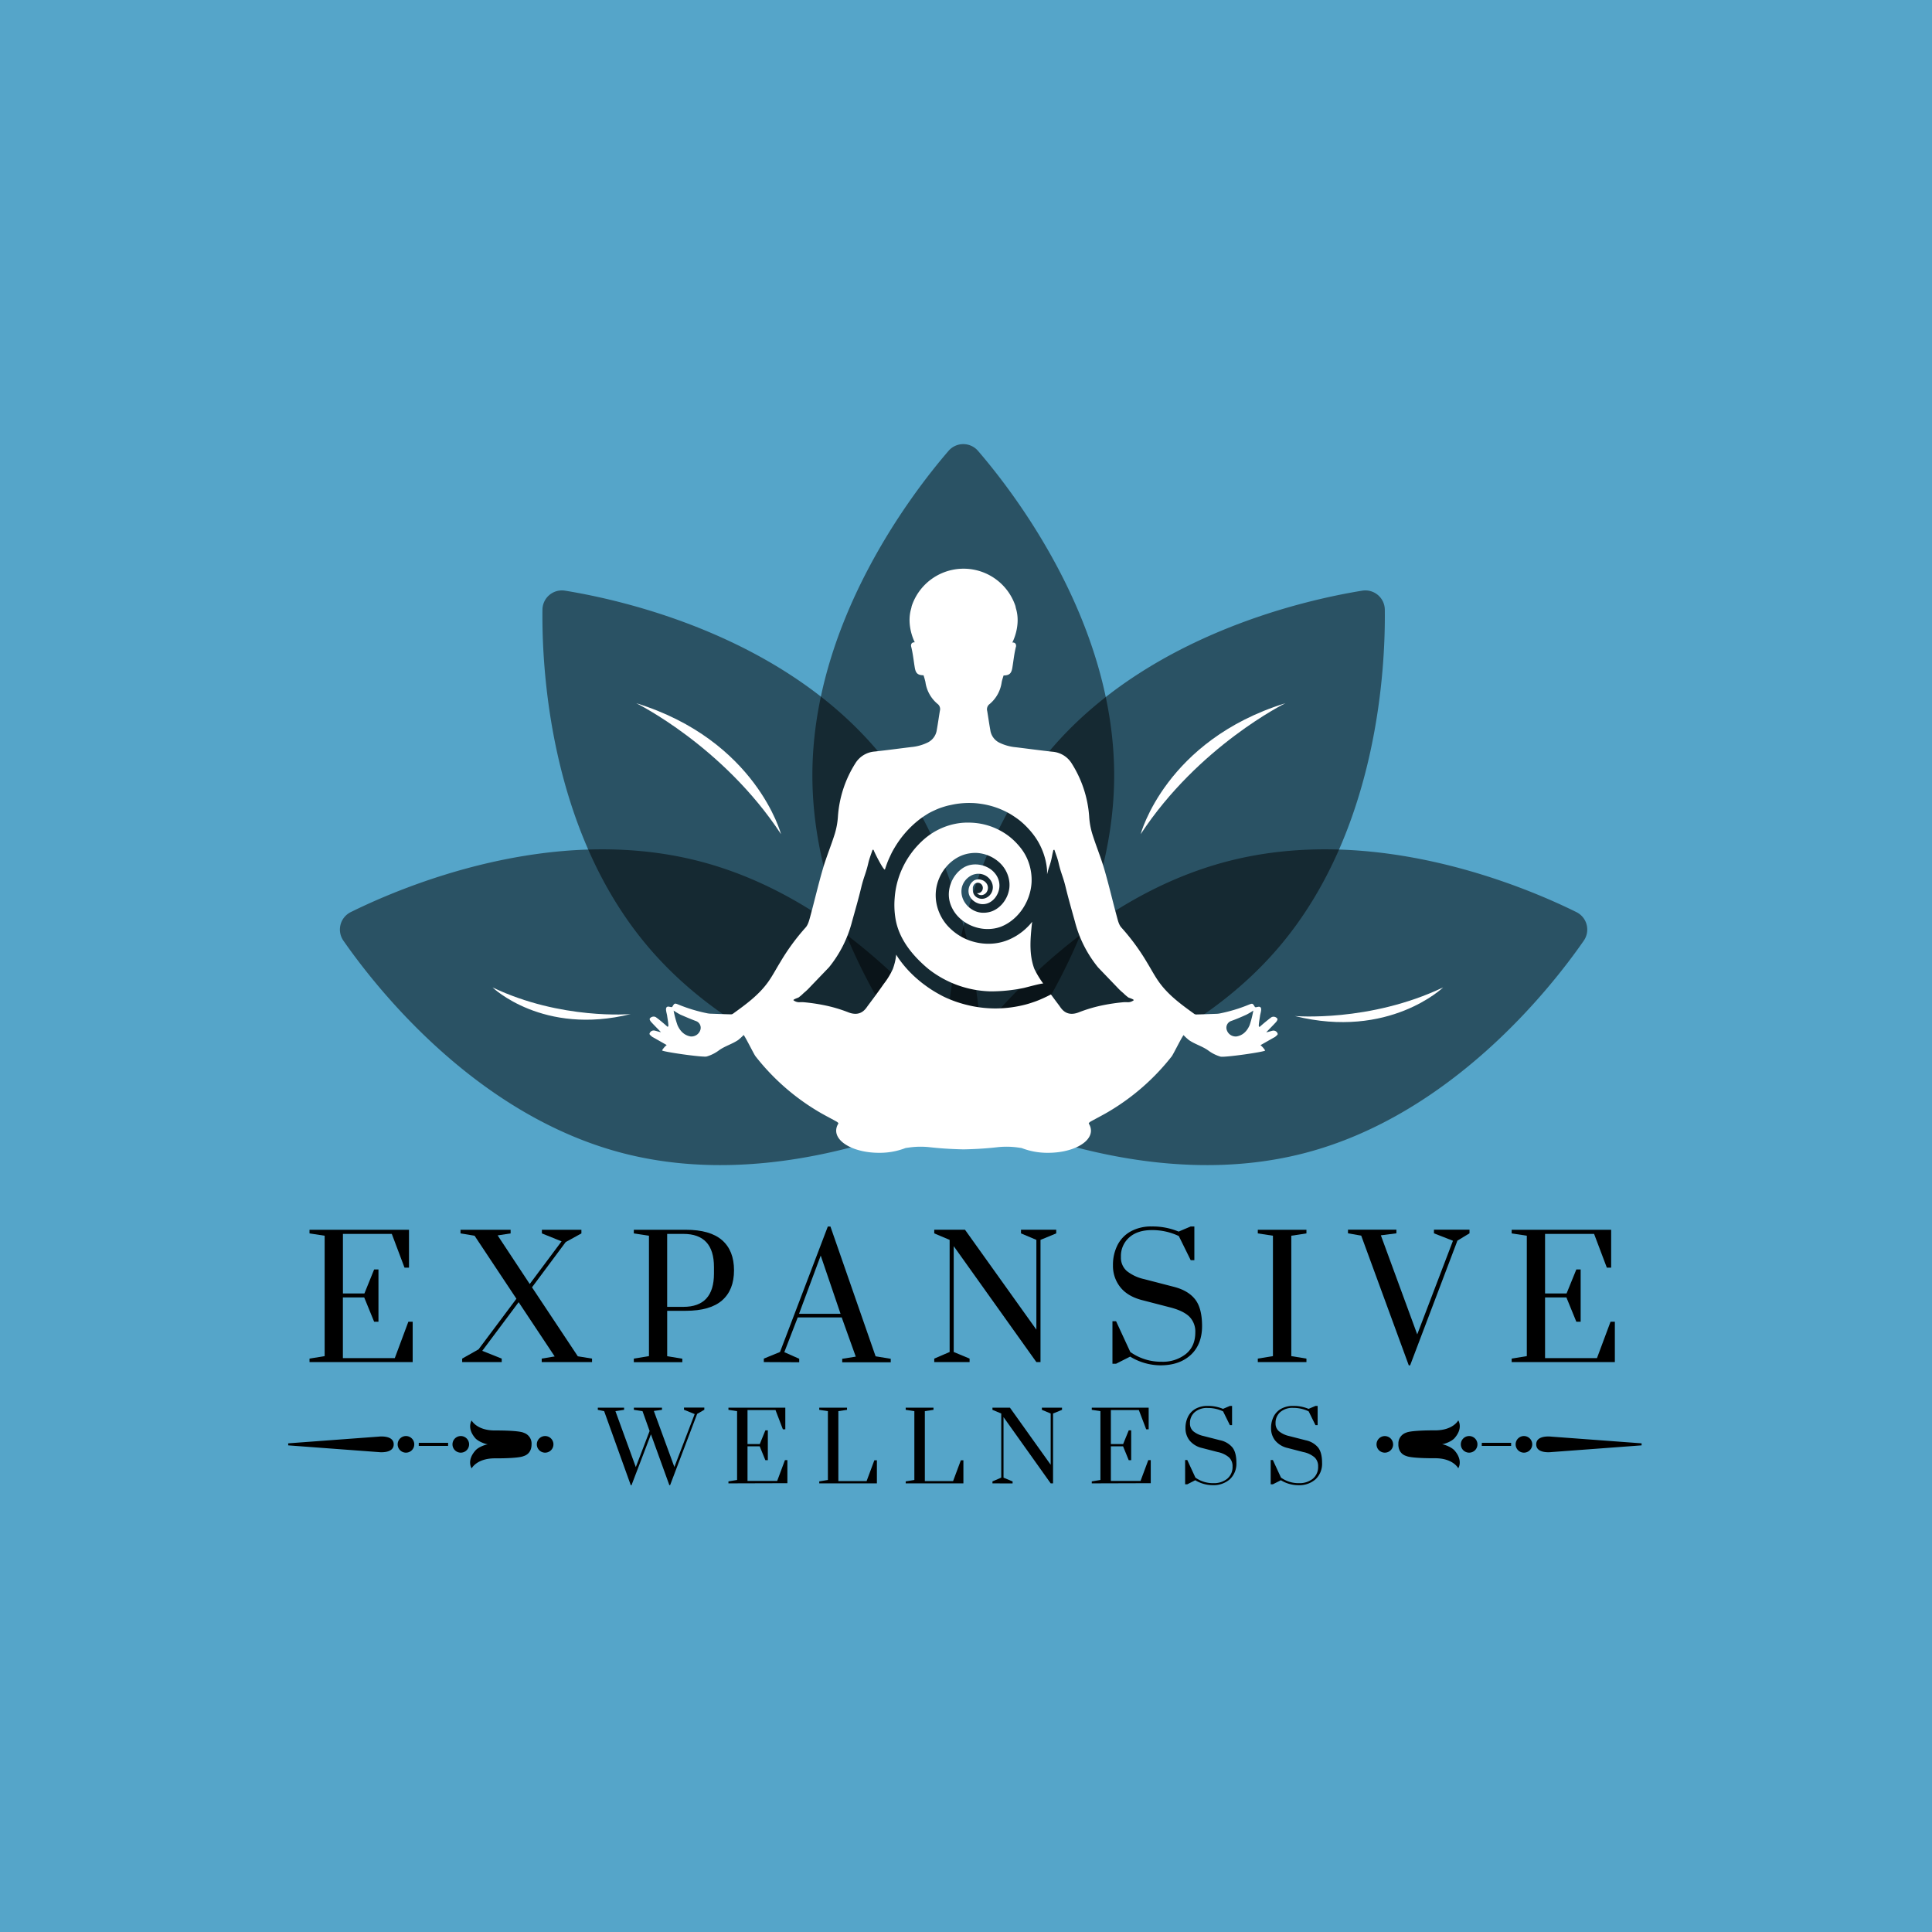 <svg xmlns="http://www.w3.org/2000/svg" viewBox="0 0 893.36 893.36"><rect x="0" y="0" width="893.36" height="893.36" fill="#808080" stroke="none"/><g id="Layer_2" data-name="Layer 2"><g id="Layer_1-2" data-name="Layer 1"><rect width="893.36" height="893.36" fill="#43b6e8" opacity="0.7"></rect><path d="M143.12,629.83v-1.61l7-1.15V571.4l-7-1.07v-1.68h46v17.51h-2.07l-5.88-15.6H158.57v27.53h9.94L173,587h2v24.17h-2l-4.59-11.24h-9.86V628h24l6.27-16.82h2v18.66Z"></path><path d="M213.71,629.83v-1.61l7.57-4.28,17.51-23.4L219.44,571.4l-6.5-1.07v-1.68h23.17v1.68l-6,.92,14.84,22.48L259.67,574l-9.1-3.67v-1.68h18.27v1.68l-7.26,4L246,595.26l21.18,31.89,6.58,1.07v1.61H250.49v-1.61l6-1-16.67-25.09L223,624.63l9,3.59v1.61Z"></path><path d="M293.08,628.22l7-1.15V571.4l-7-1.07v-1.68h24q11.31,0,16.82,4.82t5.51,13.91q0,9.11-5.51,13.92t-16.82,4.82h-8.57v21l7,1.15v1.61H293.08ZM316,604.29q14.14,0,14.14-15.37v-3.06q0-15.3-14.14-15.3h-7.5v33.73Z"></path><path d="M353.19,629.83v-1.61l7.49-3.06,22.1-58H384l20.88,60,7,1.15v1.61H389.44v-1.61l6.27-1-6.5-18.13H368.87l-6.2,16.06,6.89,3.06v1.61Zm16.29-22.33h19.19l-9.17-26.92Z"></path><path d="M432,629.83v-1.61l7.11-3.06V573.32l-7.11-3v-1.68h14.22l33,46.19V573.32l-7.11-3v-1.68h16.29v1.68l-7.27,3v56.51h-1.91L441,576.22v48.94l7.34,3.06v1.61Z"></path><path d="M522.58,627.3l-6.5,3.29H514.4V610.94h1.68l6.57,14.22a24.46,24.46,0,0,0,14.53,4.51,17.13,17.13,0,0,0,11.13-3.55q4.4-3.55,4.4-10a9.77,9.77,0,0,0-2.83-7.38Q547,606,540.7,604.44L528,601.15q-6.66-1.75-10-6a15.71,15.71,0,0,1-3.36-10.06,20.11,20.11,0,0,1,2.1-9.37,14.92,14.92,0,0,1,6.15-6.34,19.49,19.49,0,0,1,9.64-2.26A31.21,31.21,0,0,1,545,569.49l5.59-2.37h1.68v15.6h-1.68l-5.51-11.17a28.49,28.49,0,0,0-12.46-2.75q-6.66,0-10.48,3.41a11.42,11.42,0,0,0-3.82,9,8.18,8.18,0,0,0,2.71,6.5,19.64,19.64,0,0,0,8,3.75L542.69,595q6.66,1.68,9.9,5.78c2.17,2.72,3.25,6.87,3.25,12.42s-1.74,10.1-5.23,13.31-8.17,4.82-14,4.82A27.22,27.22,0,0,1,522.58,627.3Z"></path><path d="M581.61,629.83v-1.61l7-1.15V571.4l-7-1.07v-1.68H604.1v1.68l-7,1.07v55.67l7,1.15v1.61Z"></path><path d="M651.43,631.36l-22-60-6.12-1.07v-1.68H645.7v1.68l-7.19.92,16.82,45.81,16.52-43.29-8.79-3.44v-1.68H679.5v1.68l-5.58,3.37-21.87,57.66Z"></path><path d="M699,629.83v-1.61l7-1.15V571.4l-7-1.07v-1.68h46v17.51H743l-5.89-15.6H714.44v27.53h9.95L728.9,587h2v24.17h-2l-4.59-11.24h-9.87V628h24l6.27-16.82h2v18.66Z"></path><path d="M291.68,686.78l-12.32-34.26-2.93-.61v-1h12.15v1l-4,.61L294,678.39l6.38-16.69-3.28-9.18-4-.61v-1h13v1l-3.76.52,9.49,25.92,9.39-24.48-4.94-2v-1h9.4v1l-3.32,1.92-12.5,32.95h-.35L301,663.23,292,686.78Z"></path><path d="M336.83,685.91V685l4-.66V652.52l-4-.61v-1h26.3v10H362L358.59,652H345.65v15.73h5.68l2.58-6.34h1.14v13.81h-1.14l-2.62-6.42h-5.64v16h13.72l3.59-9.62h1.13v10.67Z"></path><path d="M378.82,685.91V685l4-.66V652.52l-4-.61v-1h12.84v1l-4,.61v32.34h13.06l3.58-9.62h1.18v10.67Z"></path><path d="M418.8,685.91V685l4-.66V652.52l-4-.61v-1h12.85v1l-4,.61v32.34h13.06l3.59-9.62h1.18v10.67Z"></path><path d="M458.91,685.91V685l4.07-1.75V653.61l-4.07-1.7v-1H467l18.84,26.39V653.61l-4.07-1.7v-1h9.31v1l-4.15,1.7v32.3h-1.09l-21.81-30.64v28l4.2,1.75v.92Z"></path><path d="M504.84,685.91V685l4-.66V652.52l-4-.61v-1h26.31v10H530L526.6,652H513.67v15.73h5.68l2.58-6.34h1.13v13.81h-1.13l-2.62-6.42h-5.64v16h13.72l3.58-9.62h1.14v10.67Z"></path><path d="M552.69,684.46,549,686.34h-1V675.11h1l3.76,8.13a13.93,13.93,0,0,0,8.3,2.58,9.83,9.83,0,0,0,6.36-2,7,7,0,0,0,2.51-5.71,5.55,5.55,0,0,0-1.62-4.21,11.63,11.63,0,0,0-5.24-2.47l-7.26-1.88a10.46,10.46,0,0,1-5.72-3.43,9,9,0,0,1-1.92-5.75,11.55,11.55,0,0,1,1.2-5.35,8.5,8.5,0,0,1,3.52-3.63,11.13,11.13,0,0,1,5.5-1.29,18,18,0,0,1,7.13,1.36l3.19-1.36h1V659h-1l-3.15-6.38a16.24,16.24,0,0,0-7.12-1.57,8.67,8.67,0,0,0-6,1.94,6.54,6.54,0,0,0-2.19,5.13,4.66,4.66,0,0,0,1.56,3.72,11.27,11.27,0,0,0,4.56,2.14l7.82,2a10.06,10.06,0,0,1,5.66,3.3q1.86,2.34,1.86,7.1a9.85,9.85,0,0,1-3,7.61,11.42,11.42,0,0,1-8,2.75A15.55,15.55,0,0,1,552.69,684.46Z"></path><path d="M592.28,684.46l-3.71,1.88h-1V675.11h1l3.76,8.13a13.93,13.93,0,0,0,8.3,2.58,9.83,9.83,0,0,0,6.36-2,7,7,0,0,0,2.51-5.71,5.55,5.55,0,0,0-1.62-4.21,11.58,11.58,0,0,0-5.24-2.47l-7.25-1.88a10.46,10.46,0,0,1-5.73-3.43,9,9,0,0,1-1.92-5.75,11.55,11.55,0,0,1,1.2-5.35,8.5,8.5,0,0,1,3.52-3.63,11.13,11.13,0,0,1,5.5-1.29,17.92,17.92,0,0,1,7.13,1.36l3.19-1.36h1V659h-1l-3.15-6.38A16.21,16.21,0,0,0,598,651a8.67,8.67,0,0,0-6,1.94,6.53,6.53,0,0,0-2.18,5.13,4.65,4.65,0,0,0,1.55,3.72A11.25,11.25,0,0,0,596,664l7.82,2a10.06,10.06,0,0,1,5.65,3.3q1.86,2.34,1.86,7.1a9.85,9.85,0,0,1-3,7.61,11.42,11.42,0,0,1-8,2.75A15.57,15.57,0,0,1,592.28,684.46Z"></path><path d="M717.3,664.3l41.78,3.1v.94l-41.78,3.11s-6.95.88-6.95-3.58S717.3,664.3,717.3,664.3Zm-8.79,3.57a3.84,3.84,0,1,0-3.83,3.84A3.84,3.84,0,0,0,708.51,667.87Zm-25.34,0a3.84,3.84,0,1,0-3.84,3.84A3.82,3.82,0,0,0,683.17,667.87Zm-39,0a3.83,3.83,0,1,0-3.83,3.84A3.84,3.84,0,0,0,644.19,667.87Zm41,.71h13.57v-1.41H685.2Zm-38.57-.71c0,4.54,3.57,5.34,3.57,5.34,2.47,1.21,13.61,1.08,13.61,1.08,8.23.08,10.52,4.64,10.52,4.64s2.34-3.46-1.62-8.11c-1.51-1.79-5.14-3-6-3,.9,0,4.53-1.16,6-2.94,4-4.65,1.62-8.09,1.62-8.09s-2.29,4.53-10.52,4.61c0,0-11.14-.12-13.61,1.08A5.24,5.24,0,0,0,646.63,667.87Z"></path><path d="M182.05,667.87c0,4.46-7,3.58-7,3.58l-41.78-3.11v-.94l41.78-3.1S182.05,663.42,182.05,667.87Zm5.67,3.84a3.84,3.84,0,1,0-3.84-3.84A3.83,3.83,0,0,0,187.72,671.71Zm25.34,0a3.84,3.84,0,1,0-3.83-3.84A3.83,3.83,0,0,0,213.06,671.71Zm39,0a3.84,3.84,0,1,0-3.83-3.84A3.83,3.83,0,0,0,252,671.71Zm-44.84-4.54H193.63v1.41H207.2Zm35-4.64c-2.47-1.2-13.61-1.08-13.61-1.08-8.23-.08-10.52-4.61-10.52-4.61s-2.34,3.44,1.61,8.09c1.51,1.78,5.15,2.94,6,2.94-.9,0-4.54,1.16-6,3-4,4.65-1.61,8.11-1.61,8.11s2.29-4.56,10.52-4.64c0,0,11.14.13,13.61-1.08,0,0,3.57-.8,3.57-5.34A5.24,5.24,0,0,0,242.2,662.53Z"></path><path d="M406,347.42c45.16,53.69,48.7,128.38,48.38,155.3a9,9,0,0,1-10.47,8.81c-26.57-4.3-99.55-20.6-144.7-74.29s-48.7-128.39-48.38-155.31a9,9,0,0,1,10.47-8.8C287.83,277.43,360.81,293.73,406,347.42Z" opacity="0.5"></path><path d="M323.16,398.18c67.94,17.49,114.21,76.23,129.58,98.33a9,9,0,0,1-3.41,13.24c-24.13,11.94-93,41-160.94,23.57S174.18,457.1,158.81,435a9,9,0,0,1,3.4-13.25C186.34,409.82,255.22,380.7,323.16,398.18Z" opacity="0.5"></path><path d="M568,398.18C500,415.67,453.76,474.41,438.39,496.51a9,9,0,0,0,3.41,13.24c24.13,11.94,93,41,160.94,23.57S717,457.1,732.32,435a9,9,0,0,0-3.41-13.25C704.78,409.82,635.91,380.7,568,398.18Z" opacity="0.5"></path><path d="M485.16,347.42c-45.15,53.69-48.7,128.38-48.38,155.3a9,9,0,0,0,10.47,8.81c26.58-4.3,99.55-20.6,144.71-74.29s48.7-128.39,48.38-155.31a9,9,0,0,0-10.47-8.8C603.29,277.43,530.32,293.73,485.16,347.42Z" opacity="0.5"></path><path d="M515.19,358.51c0,70.16-45.36,129.6-62.93,150a9,9,0,0,1-13.68,0c-17.57-20.4-62.93-79.84-62.93-150s45.36-129.6,62.93-150a9,9,0,0,1,13.68,0C469.83,228.91,515.19,288.36,515.19,358.51Z" opacity="0.5"></path><path d="M294.2,325.16s40.17,19.76,66.95,60.57C361.15,385.73,349.67,342.37,294.2,325.16Z" fill="#fff"></path><path d="M291.65,468.91s-32.15,2.82-63.91-12.33C227.74,456.58,251,479,291.65,468.91Z" fill="#fff"></path><path d="M594.38,325.16s-40.16,19.76-66.94,60.57C527.44,385.73,538.92,342.37,594.38,325.16Z" fill="#fff"></path><path d="M598.71,469.81s34.51,3,68.6-13.23C667.31,456.58,642.32,480.67,598.71,469.81Z" fill="#fff"></path><path d="M472.84,430.69a29,29,0,0,1-2.95,2.06,28.55,28.55,0,0,1-3.2,1.66,23.64,23.64,0,0,1-7.1,1.86,25.47,25.47,0,0,1-7.46-.35,26.73,26.73,0,0,1-3.54-.94,25.36,25.36,0,0,1-3.31-1.42,24.75,24.75,0,0,1-5.78-4.12,21.39,21.39,0,0,1-4.3-5.58,22.88,22.88,0,0,1-1.43-3.29,22.15,22.15,0,0,1-.87-3.55,20.47,20.47,0,0,1-.22-3.74,19.85,19.85,0,0,1,.48-3.71,20.1,20.1,0,0,1,1.13-3.47,20.25,20.25,0,0,1,3.84-5.93,18.89,18.89,0,0,1,2.63-2.36,17.92,17.92,0,0,1,3.05-1.84,17,17,0,0,1,3.42-1.17,19.08,19.08,0,0,1,3.7-.42,16.24,16.24,0,0,1,3.71.46,17.09,17.09,0,0,1,6.42,3.08,15.58,15.58,0,0,1,2.51,2.42,14.06,14.06,0,0,1,1.89,3,13.86,13.86,0,0,1,1.11,3.44,12.79,12.79,0,0,1,.16,3.74,13.71,13.71,0,0,1-2.63,6.62,12.57,12.57,0,0,1-2.39,2.49,11.62,11.62,0,0,1-3,1.73,11.33,11.33,0,0,1-3.58.69,9.72,9.72,0,0,1-3.66-.54,10.6,10.6,0,0,1-3-1.66,10.4,10.4,0,0,1-2.3-2.48,9.42,9.42,0,0,1-1.38-3.2,8.85,8.85,0,0,1-.05-3.69,8.34,8.34,0,0,1,1.43-3.14,8.53,8.53,0,0,1,2.45-2.23,7.34,7.34,0,0,1,3.33-1.07,6.91,6.91,0,0,1,3.46.68,6.8,6.8,0,0,1,2.52,2.13,5.92,5.92,0,0,1,1.16,3.28,5.46,5.46,0,0,1-1,3.3,5.31,5.31,0,0,1-2.61,1.94,4.39,4.39,0,0,1-3.52-.28,3.81,3.81,0,0,1-1.92-2.24,4.51,4.51,0,0,1-.19-1.22,4.85,4.85,0,0,1,0-.66,3.94,3.94,0,0,1,0-.6,3,3,0,0,1,.95-1.74,2.2,2.2,0,0,1,1.72-.41,2.29,2.29,0,0,1,1.49.93,2.44,2.44,0,0,1,.42,1.84,2.47,2.47,0,0,1-.95,1.57,2.29,2.29,0,0,1-1.71.44l.08.09a2.63,2.63,0,0,0,2.48.75,3.16,3.16,0,0,0,2.18-1.86,3.52,3.52,0,0,0-.13-3.16,4.32,4.32,0,0,0-2.65-2,4.28,4.28,0,0,0-3.28.27,5.53,5.53,0,0,0-2.15,2.62,5.86,5.86,0,0,0-.24,3.86,6.09,6.09,0,0,0,2,2.89A7,7,0,0,0,453.4,418a6.62,6.62,0,0,0,3.86-.54,8.11,8.11,0,0,0,2.9-2.35,9.59,9.59,0,0,0,1.73-3.54,8.7,8.7,0,0,0,0-4.18,9.06,9.06,0,0,0-1.78-3.51,10.45,10.45,0,0,0-3-2.55,12.17,12.17,0,0,0-3.93-1.42,11.88,11.88,0,0,0-4.33,0,10.2,10.2,0,0,0-3.7,1.53,13.87,13.87,0,0,0-3,2.73,15.09,15.09,0,0,0-2.15,3.53,14.83,14.83,0,0,0-1.15,4.15,13.66,13.66,0,0,0,.14,4.38,14.91,14.91,0,0,0,1.45,4,15.92,15.92,0,0,0,2.41,3.4,18.13,18.13,0,0,0,3.18,2.71,19.59,19.59,0,0,0,8.1,3.07,18.44,18.44,0,0,0,4.51.07,16.68,16.68,0,0,0,4.26-1,19.69,19.69,0,0,0,3.78-2,22.2,22.2,0,0,0,3.29-2.72,23.61,23.61,0,0,0,2.73-3.29,24.67,24.67,0,0,0,3.6-7.94A23,23,0,0,0,477,408a24.47,24.47,0,0,0-1.25-8.91,23.19,23.19,0,0,0-1.77-4,23.85,23.85,0,0,0-2.46-3.55,33,33,0,0,0-3-3.19,29.89,29.89,0,0,0-3.39-2.69,31,31,0,0,0-3.8-2.19,30.64,30.64,0,0,0-8.55-2.7,33.27,33.27,0,0,0-4.6-.39,29.09,29.09,0,0,0-4.62.25,30.36,30.36,0,0,0-4.41.94,31.47,31.47,0,0,0-11.56,6.24,38.4,38.4,0,0,0-3.2,3.07,37.26,37.26,0,0,0-2.86,3.42,41.36,41.36,0,0,0-2.47,3.72,42.88,42.88,0,0,0-2.05,4,39.59,39.59,0,0,0-2.72,8.65,41.91,41.91,0,0,0-.59,4.58,38.73,38.73,0,0,0,.34,9.3c1.41,9,7.13,16.38,13.85,22.3.52.46,1.06.91,1.6,1.35A48.35,48.35,0,0,0,458,458.41a74.8,74.8,0,0,0,15.42-1.58c.68-.13,8.73-2.36,9-2a42.45,42.45,0,0,1-4.13-6.81c-1.86-4.93-2-10.2-1.63-15.4.15-2.13.36-4.25.61-6.37-.57.69-1.14,1.39-1.76,2A28.7,28.7,0,0,1,472.84,430.69Z" fill="#fff"></path><path d="M588.4,476.61c-.95.21-1.86.58-2.89.71,1.5-1.54,3-3.06,4.48-4.65.38-.42.85-1.18.7-1.58a2.18,2.18,0,0,0-2.73-.75c-1.09.77-2.12,1.63-3.15,2.47-.82.67-1.6,1.37-2.39,2.06l-.26-.2c-.34-.27.4-4.19.46-4.75.09-1,.83-3,.42-3.85-.58-1.27-2.4.17-2.81-.51-1-1.64-1-1.71-2.94-.93a72.75,72.75,0,0,1-13.31,4,10,10,0,0,1-1.73.17c-3,.11-5.93.22-8.89.29a1.83,1.83,0,0,1-1.05-.21c-5.92-4.28-11.88-8.57-16.22-14.56-2.13-2.92-3.8-6.17-5.7-9.26a100.53,100.53,0,0,0-11.81-16.11c-1.2-1.28-1.67-3.34-2.15-5.13-2-7.34-3.71-14.77-5.85-22.07-1.61-5.48-3.83-10.79-5.53-16.25a35,35,0,0,1-1.42-8A52.69,52.69,0,0,0,495.55,353a11.52,11.52,0,0,0-9-5.41c-5.62-.61-11.22-1.38-16.83-2.06a21.74,21.74,0,0,1-7.8-2.21,7.63,7.63,0,0,1-4-5.75c-.54-2.92-.94-5.86-1.43-8.79a3,3,0,0,1,1.14-3.25,16,16,0,0,0,5.55-10.07c.19-1.06.58-2.08.87-3.12,2.68-.05,3.61-.9,4.06-3.58.55-3.31.87-6.69,1.72-9.91.05-.9-.25-1.81-1.73-1.76,0,0,4.06-7.53,1.74-15.53a9.66,9.66,0,0,1-.28-1.26,25.28,25.28,0,0,0-48,0,11.63,11.63,0,0,1-.28,1.26C419,289.51,423,297,423,297c-1.48-.05-1.79.86-1.73,1.76.84,3.22,1.17,6.6,1.72,9.91.45,2.68,1.38,3.53,4.05,3.58a31.49,31.49,0,0,1,.88,3.12,16,16,0,0,0,5.55,10.07,3,3,0,0,1,1.13,3.25c-.49,2.93-.89,5.87-1.42,8.79a7.64,7.64,0,0,1-4,5.75,21.69,21.69,0,0,1-7.8,2.21c-5.61.68-11.21,1.45-16.83,2.06a11.5,11.5,0,0,0-9,5.41,52.58,52.58,0,0,0-8.08,24.52,35.52,35.52,0,0,1-1.42,8c-1.7,5.46-3.93,10.77-5.53,16.25-2.14,7.3-3.85,14.73-5.85,22.07-.49,1.79-1,3.85-2.15,5.13A99.93,99.93,0,0,0,360.74,445c-1.91,3.09-3.58,6.34-5.7,9.26-4.35,6-10.3,10.28-16.22,14.56a1.84,1.84,0,0,1-1.05.21c-3-.07-5.93-.18-8.89-.29a9.94,9.94,0,0,1-1.73-.17,72.75,72.75,0,0,1-13.31-4c-1.93-.78-1.95-.71-2.94.93-.41.68-2.24-.76-2.81.51-.41.89.33,2.88.42,3.85.05.56.8,4.48.45,4.75l-.25.2c-.8-.69-1.58-1.39-2.39-2.06-1-.84-2.06-1.7-3.15-2.47a2.19,2.19,0,0,0-2.74.75c-.14.4.32,1.16.71,1.58,1.45,1.59,3,3.11,4.48,4.65-1-.13-1.95-.5-2.9-.71a2,2,0,0,0-2.4,1.49c0,.39.69.88,1.11,1.28a3.7,3.7,0,0,0,.75.44l6.1,3.47a9.44,9.44,0,0,0-2.14,2.45c-.22.6,18.7,3.32,20.61,2.85a17.93,17.93,0,0,0,5.83-2.95c2.74-1.93,6-2.8,8.78-4.7a25.61,25.61,0,0,0,2.51-2.3c1.08,1.4,4.75,8.91,5.47,9.83A104.76,104.76,0,0,0,378,513.74c2.85,1.73,5.85,3.22,8.76,4.85.36.2.93.63.89.87,0,0,0,.08,0,.12a5.94,5.94,0,0,0-1,3.24c0,5.65,8.86,10.24,19.8,10.24a33.06,33.06,0,0,0,12.3-2.22l1.64-.23a38.24,38.24,0,0,1,9.5-.14c5.22.59,10.44.89,15.66,1,5.23-.1,10.45-.4,15.66-1a38.31,38.31,0,0,1,9.51.14l1.64.23a33.06,33.06,0,0,0,12.3,2.22c10.93,0,19.8-4.59,19.8-10.24a5.94,5.94,0,0,0-1-3.24s0-.09,0-.12c0-.24.52-.67.88-.87,2.92-1.63,5.91-3.12,8.77-4.85a104.9,104.9,0,0,0,28.69-25.27c.71-.92,4.39-8.43,5.47-9.83a25.4,25.4,0,0,0,2.5,2.3c2.75,1.9,6,2.77,8.79,4.7a17.88,17.88,0,0,0,5.82,2.95c1.91.47,20.84-2.25,20.62-2.85a9.3,9.3,0,0,0-2.15-2.45l6.1-3.47a4.07,4.07,0,0,0,.76-.44c.42-.4,1.15-.89,1.11-1.28A2,2,0,0,0,588.4,476.61Zm-264.62-.18a4.32,4.32,0,0,1-4.5,2.82c-3-.54-4.86-2.62-6-5.19a45.64,45.64,0,0,1-1.8-6.76,33.44,33.44,0,0,0,3.2,1.9c2.32,1,4.65,2,7,2.89A3.29,3.29,0,0,1,323.78,476.43Zm200.42-13.9a4.27,4.27,0,0,1-2.8.9,15.54,15.54,0,0,0-1.93,0,89.06,89.06,0,0,0-8.94,1.28,67.58,67.58,0,0,0-11.86,3.46c-5.84,2.18-8-2-8.91-3.22-1.28-1.7-2.55-3.4-3.81-5.12-1.27.68-2.57,1.3-3.87,1.88-1.13.51-2.29,1-3.46,1.41s-2.35.81-3.54,1.15-2.42.63-3.63.88-2.5.47-3.71.64-2.51.31-3.78.39-2.43.13-3.63.13h-.17c-1.27,0-2.55-.06-3.81-.15s-2.53-.23-3.78-.41-2.46-.39-3.69-.66-2.45-.56-3.64-.9-2.39-.71-3.57-1.13-2.36-.89-3.46-1.37q-.79-.34-1.59-.72c-.59-.29-1.17-.58-1.74-.9-1.13-.61-2.21-1.23-3.22-1.85s-2.09-1.34-3.08-2.05-2-1.45-2.95-2.23-1.89-1.58-2.8-2.42-1.79-1.71-2.62-2.59-1.68-1.85-2.43-2.77-1.52-1.94-2.23-2.95c-.41-.59-.77-1.19-1.14-1.79a27.16,27.16,0,0,1-1.55,6.61,33.41,33.41,0,0,1-4.12,6.81c-2.38,3.42-4.86,6.78-7.37,10.11-.9,1.19-3.08,5.4-8.92,3.22a67.08,67.08,0,0,0-11.86-3.46,88.65,88.65,0,0,0-8.94-1.28,15.37,15.37,0,0,0-1.92,0,4.31,4.31,0,0,1-2.81-.9c-.33-.36,1.95-1.09,2.34-1.3a18.4,18.4,0,0,0,2.37-2.05,25.9,25.9,0,0,0,2.65-2.47c.28-.31,8.92-9.28,9.07-9.46A55.49,55.49,0,0,0,394,426.08c1.47-5.28,3-10.55,4.27-15.87,1.22-5,2.12-6.23,3.28-11.29.47-2,1.27-4,1.93-6l.47.06c.19.88,4.9,10.15,5.27,9s.78-2.35,1.24-3.51,1-2.28,1.51-3.38,1.13-2.18,1.76-3.24,1.3-2.08,2-3.08,1.47-2,2.25-2.93a47.3,47.3,0,0,1,4.54-4.73l.13-.12.35-.31c.94-.81,1.88-1.58,2.81-2.26s2-1.37,3-2,2.11-1.16,3.21-1.67,2.24-1,3.38-1.37,2.35-.75,3.54-1,2.42-.53,3.64-.7,2.46-.29,3.69-.35,2.56-.05,3.77,0,2.39.19,3.69.38,2.44.42,3.64.72,2.35.65,3.51,1.06,2.25.87,3.34,1.38a35.88,35.88,0,0,1,3.19,1.69c1,.62,2,1.29,3,2s1.9,1.48,2.77,2.27,1.68,1.62,2.54,2.56,1.64,1.89,2.28,2.75a31.48,31.48,0,0,1,2,3,32.39,32.39,0,0,1,1.63,3.22,31.34,31.34,0,0,1,1.27,3.42,30.63,30.63,0,0,1,.87,3.55,31.18,31.18,0,0,1,.4,3.15s0,1.87,0,1.82c1-4.14,1.57-4.46,2.34-8.65.16-.88.38-1.75.58-2.63l.47-.06c.65,2,1.46,3.95,1.92,6,1.17,5.06,2.06,6.25,3.28,11.29,1.29,5.32,2.81,10.59,4.28,15.87a55.21,55.21,0,0,0,10.68,21.17c.15.18,8.79,9.15,9.07,9.46a26.87,26.87,0,0,0,2.64,2.47,19.37,19.37,0,0,0,2.38,2.05C522.25,461.44,524.54,462.17,524.2,462.53Zm53.62,11.53c-1.12,2.57-2.94,4.65-6,5.19a4.31,4.31,0,0,1-4.5-2.82,3.29,3.29,0,0,1,2-4.34c2.39-.85,4.72-1.86,7-2.89a32.28,32.28,0,0,0,3.21-1.9A46.9,46.9,0,0,1,577.82,474.06Z" fill="#fff"></path></g></g></svg>